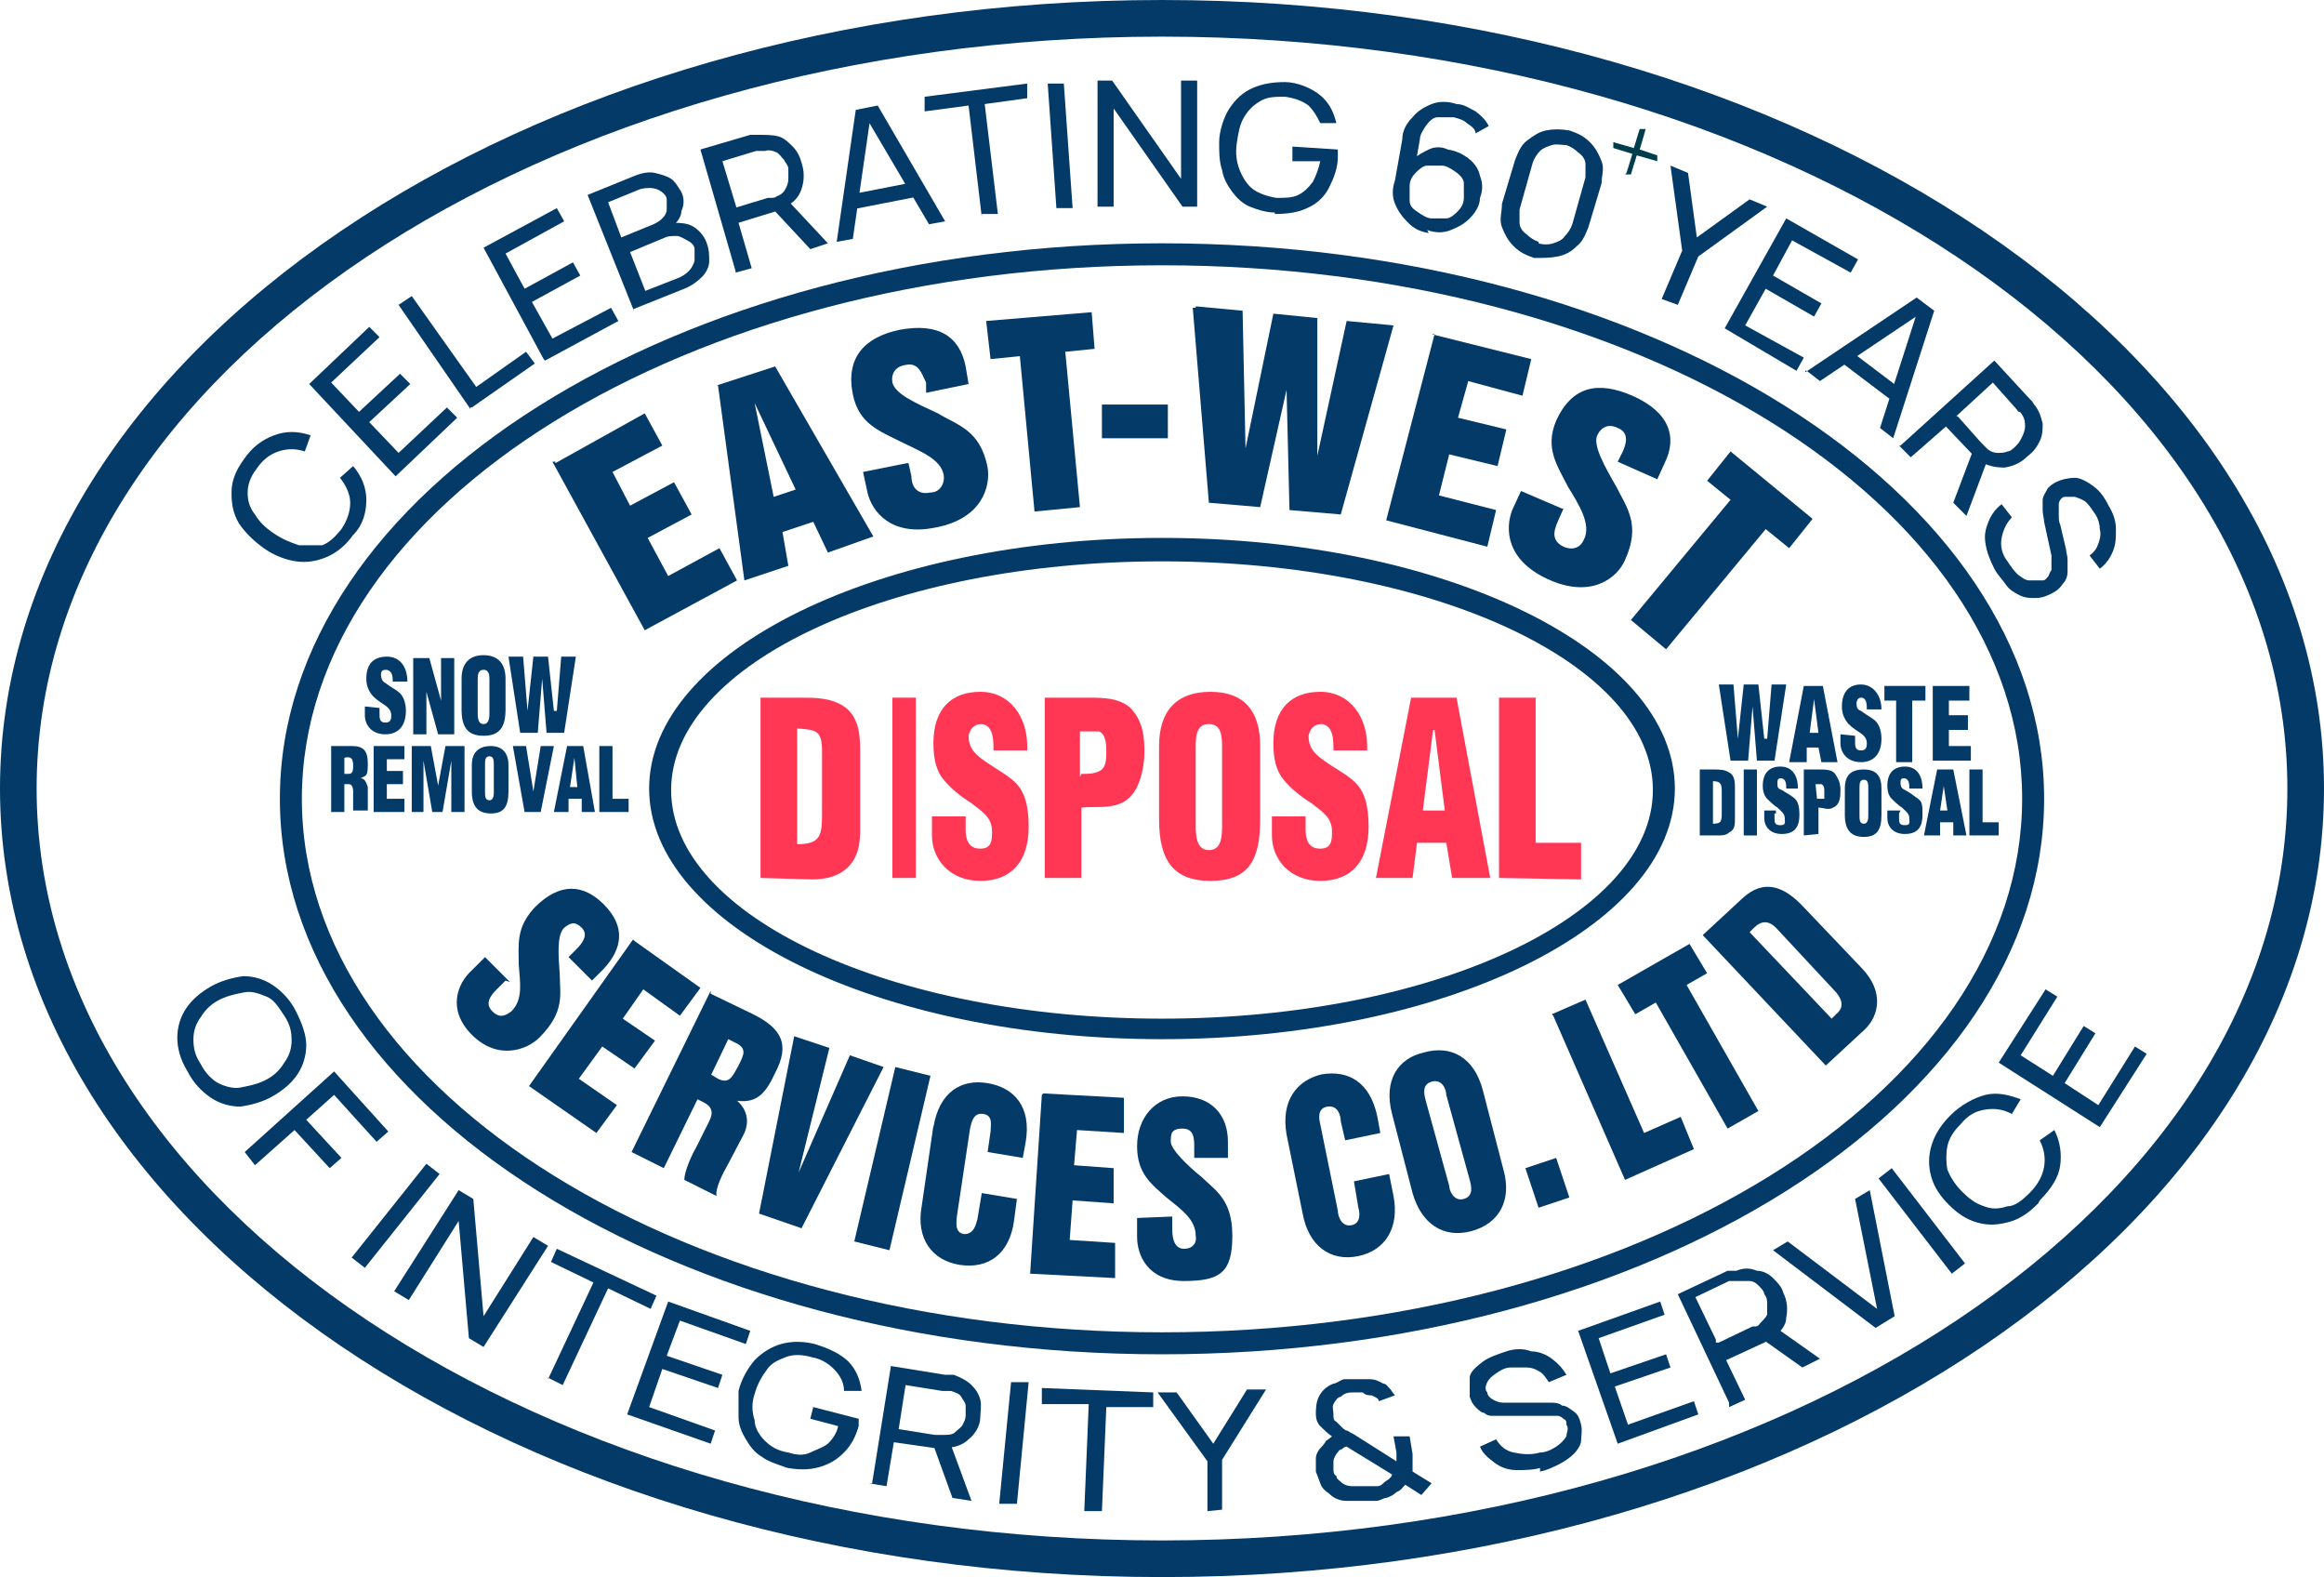 <?xml version="1.0" encoding="utf-8"?>
<!-- Generator: Adobe Illustrator 28.2.0, SVG Export Plug-In . SVG Version: 6.00 Build 0)  -->
<svg version="1.1" id="Layer_1" xmlns="http://www.w3.org/2000/svg" xmlns:xlink="http://www.w3.org/1999/xlink" x="0px" y="0px"
	 viewBox="0 0 158.6 107.6" style="enable-background:new 0 0 158.6 107.6;" xml:space="preserve">
<style type="text/css">
	.st0{fill:#043A68;}
	.st1{fill:#003D4D;}
	.st2{fill:#FF3755;}
</style>
<path class="st0" d="M79.3,107.6C35.6,107.6,0,83.5,0,53.8S35.6,0,79.3,0s79.3,24.1,79.3,53.8S123,107.6,79.3,107.6z M79.3,2.5
	c-42.4,0-76.8,23-76.8,51.3s34.5,51.3,76.8,51.3s76.8-23,76.8-51.3S121.6,2.5,79.3,2.5z"/>
<path class="st0" d="M79.3,92.4c-33.2,0-60.2-17-60.2-37.9s27-37.9,60.2-37.9s60.2,17,60.2,37.9S112.5,92.4,79.3,92.4z M79.3,18.1
	c-32.4,0-58.7,16.3-58.7,36.4S47,90.9,79.3,90.9S138,74.6,138,54.5S111.7,18.1,79.3,18.1z"/>
<path class="st0" d="M79.3,70.9c-19.3,0-35-7.7-35-17.1s15.7-17.1,35-17.1s35,7.7,35,17.1S98.6,70.9,79.3,70.9z M79.3,38.3
	c-18.5,0-33.5,7-33.5,15.6s15,15.6,33.5,15.6s33.5-7,33.5-15.6S97.8,38.3,79.3,38.3z"/>
<g>
	<path class="st0" d="M24.1,36.5c-0.5,0.7-1.1,1.2-1.8,1.5c-0.7,0.3-1.4,0.4-2.1,0.3s-1.5-0.4-2.2-0.9s-1.3-1.1-1.7-1.7
		c-0.4-0.7-0.5-1.3-0.5-2.1s0.3-1.5,0.8-2.2c0.6-0.9,1.3-1.4,2.1-1.7s1.6-0.3,2.5,0l-0.4,1.1c-0.6-0.2-1.2-0.2-1.8,0
		s-1.1,0.6-1.5,1.2c-0.4,0.5-0.6,1.1-0.6,1.6s0.1,1,0.5,1.5c0.3,0.5,0.7,0.9,1.3,1.3s1.1,0.6,1.7,0.8H22c0.5-0.2,0.9-0.6,1.3-1.1
		c0.4-0.6,0.6-1.2,0.6-1.8s-0.3-1.2-0.7-1.7l0.9-0.8c0.6,0.7,0.9,1.5,0.9,2.3S24.8,35.8,24.1,36.5L24.1,36.5L24.1,36.5z"/>
	<path class="st0" d="M27,32.5l-5.9-6.3l4.1-3.9l0.7,0.7l-3.3,3.1l1.9,2l2.8-2.6l0.7,0.7l-2.8,2.6l2,2.1l3.3-3.1l0.7,0.7l-4.1,3.9
		L27,32.5L27,32.5z"/>
	<path class="st0" d="M32.1,27.9l-4.9-7.1l0.9-0.6l4.4,6.2l3.4-2.4l0.6,0.8l-4.3,3h-0.1L32.1,27.9z"/>
	<path class="st0" d="M37.1,24.5L33,16.9l5-2.7l0.5,0.9l-4,2.2l1.3,2.4l3.3-1.8l0.5,0.9l-3.3,1.8l1.4,2.5l4-2.1l0.5,0.9l-5,2.7
		L37.1,24.5L37.1,24.5z"/>
	<path class="st0" d="M43.3,21.3l-3.2-8l3.2-1.3c0.5-0.2,1-0.3,1.4-0.2s0.8,0.2,1.1,0.4s0.5,0.6,0.7,0.9c0.2,0.4,0.2,0.9,0,1.3
		c0,0.4-0.3,0.8-0.7,1.1v-0.3c0.5,0,1,0,1.4,0.2s0.8,0.6,1,1.1c0.2,0.5,0.2,0.9,0.2,1.3s-0.2,0.8-0.5,1.1c-0.3,0.3-0.7,0.6-1.2,0.8
		l-3.5,1.4l0,0L43.3,21.3L43.3,21.3L43.3,21.3z M42.4,16.2l2.2-0.9c0.2-0.1,0.4-0.2,0.6-0.4s0.3-0.4,0.3-0.6v-0.7
		c0-0.3-0.4-0.6-0.7-0.7s-0.7-0.1-1.1,0l-2.2,0.9L42.4,16.2L42.4,16.2L42.4,16.2z M43.9,19.9l2.3-0.9c0.3-0.1,0.6-0.3,0.8-0.5
		s0.3-0.4,0.4-0.7V17c0-0.3-0.3-0.5-0.5-0.6s-0.5-0.3-0.7-0.3c-0.3,0-0.6,0-0.8,0.1l-2.4,1l1.1,2.8h-0.2l0,0L43.9,19.9z"/>
	<path class="st0" d="M50.2,18.5l-2.4-8.3l3.4-1h0.6c0.5,0,0.9,0,1.3,0.1c0.4,0.1,0.7,0.4,1,0.7s0.5,0.7,0.6,1.1
		c0.2,0.6,0.2,1.2,0,1.8s-0.6,1-1.3,1.3L53,14.4l-2.6,0.8l0.9,3.1l-1.1,0.3l0,0V18.5z M50.1,14.2l2.3-0.7h0.3c0,0,0.2,0,0.3-0.1
		c0.3-0.1,0.5-0.3,0.6-0.5s0.2-0.4,0.2-0.7v-0.7c0-0.2-0.2-0.4-0.3-0.6c-0.2-0.2-0.3-0.4-0.5-0.5s-0.5-0.2-0.8-0.1h-0.6L49.3,11
		l1,3.3L50.1,14.2L50.1,14.2z M55.3,17l-2.7-2.9l1-0.6l2.9,3.1L55.3,17L55.3,17z"/>
	<path class="st0" d="M57.1,16.5l1.3-9l1.5-0.3l4.6,7.9l-1.1,0.2L59.1,8h0.3l-1.2,8.3L57.1,16.5C57.1,16.5,57.1,16.5,57.1,16.5z
		 M58.1,14.3l-0.2-1l4.6-0.9l0.2,1L58.1,14.3z"/>
	<path class="st0" d="M67,14.8l-0.9-7.6l-3,0.4v-1l7-0.9v1l-2.9,0.4l0.9,7.5H67V14.8z"/>
	<path class="st0" d="M72.1,14.3l-0.6-8.6h1.1l0.6,8.5h-1.1V14.3z"/>
	<path class="st0" d="M74.9,14.1V5.5h1l4.7,6.7V5.5h1.1v8.6h-1L76,7.4v6.7H74.9z"/>
	<path class="st0" d="M87,14.5c-0.6,0-1.2-0.2-1.7-0.4s-0.9-0.6-1.2-1s-0.6-0.9-0.7-1.5c-0.2-0.6-0.2-1.2-0.2-1.9s0.3-1.7,0.7-2.3
		c0.4-0.6,0.9-1.1,1.6-1.4s1.4-0.4,2.2-0.4s1.8,0.4,2.4,0.9s0.9,1.1,1.1,1.9h-1.1c-0.2-0.4-0.4-0.8-0.8-1.2
		c-0.4-0.3-0.9-0.5-1.6-0.6c-0.7,0-1.2,0-1.7,0.3S85.2,7.5,84.9,8s-0.4,1.1-0.5,1.8s0,1.3,0.2,1.8s0.5,1,0.9,1.3s1,0.5,1.6,0.6
		c0.6,0,1.1,0,1.5-0.2s0.7-0.5,1-0.9c0.2-0.4,0.4-0.9,0.5-1.4h-1.9v-1l3.1,0.2v0.5c0,0.8-0.3,1.5-0.6,2.1c-0.3,0.6-0.8,1.1-1.5,1.4
		c-0.6,0.3-1.4,0.4-2.2,0.4l0,0L87,14.5z"/>
	<path class="st0" d="M97.5,15.9c-0.6-0.1-1-0.3-1.4-0.7s-0.7-0.8-0.9-1.3s-0.2-1,0-1.6l0.5-2.8c0-0.6,0.3-1.1,0.7-1.5
		c0.3-0.4,0.8-0.7,1.3-0.9c0.5-0.2,1.1-0.2,1.7,0c0.5,0,0.9,0.3,1.3,0.5c0.4,0.3,0.7,0.6,0.9,1l-0.9,0.5c0-0.3-0.3-0.5-0.6-0.7
		c-0.2-0.2-0.5-0.3-0.9-0.4h-1.1c-0.3,0-0.6,0.3-0.8,0.6c-0.2,0.3-0.4,0.6-0.4,0.9l-0.3,1.7l-0.2-0.3c0.3-0.3,0.7-0.5,1.1-0.7
		s0.9-0.2,1.3,0c0.6,0.1,1,0.3,1.4,0.6s0.7,0.7,0.8,1.2c0.2,0.5,0.2,1,0,1.5c0,0.5-0.3,1-0.7,1.4s-0.8,0.6-1.3,0.8s-1,0.2-1.6,0l0,0
		L97.5,15.9L97.5,15.9L97.5,15.9z M97.7,14.9h1c0.3,0,0.6-0.3,0.8-0.5s0.4-0.5,0.4-0.9v-1c0-0.3-0.3-0.6-0.6-0.8
		c-0.3-0.2-0.6-0.4-0.9-0.4h-1c-0.3,0-0.6,0.3-0.8,0.5s-0.4,0.5-0.4,0.9v1c0,0.4,0.3,0.6,0.6,0.8C97.1,14.7,97.4,14.9,97.7,14.9z"/>
	<path class="st0" d="M104.7,17.6c-0.6-0.2-1-0.4-1.4-0.8s-0.6-0.8-0.8-1.3s0-1,0-1.6l0.9-3c0.2-0.5,0.4-1,0.8-1.3s0.8-0.6,1.3-0.7
		c0.5-0.1,1-0.1,1.6,0c0.6,0.2,1,0.4,1.4,0.8s0.6,0.8,0.8,1.3s0,1,0,1.5l-0.9,3c-0.2,0.5-0.4,1-0.8,1.3c-0.4,0.4-0.8,0.6-1.3,0.7
		S105.3,17.6,104.7,17.6L104.7,17.6L104.7,17.6z M105,16.6c0.3,0.1,0.7,0.1,1,0s0.6-0.2,0.8-0.5c0.2-0.2,0.4-0.5,0.5-0.8l0.9-3.2
		v-0.9c0-0.3-0.2-0.6-0.5-0.8c-0.2-0.2-0.5-0.4-0.8-0.5c-0.3,0-0.7-0.1-1,0s-0.6,0.2-0.8,0.4s-0.4,0.5-0.5,0.8l-0.9,3.2v0.9
		c0,0.3,0.2,0.6,0.5,0.8c0.2,0.2,0.5,0.4,0.8,0.5l0,0V16.6z"/>
	<path class="st0" d="M113.4,20.4l1.4-3.3l-0.8-5.8l1.2,0.5l0.6,4.4l3.6-2.6l1.2,0.5l-4.7,3.4l-1.4,3.3L113.4,20.4L113.4,20.4
		L113.4,20.4z"/>
	<path class="st0" d="M117.7,22.4l4.2-7.5l4.9,2.8l-0.5,0.9l-4-2.2l-1.3,2.4l3.3,1.9l-0.5,0.9l-3.3-1.9l-1.4,2.5l4,2.2l-0.5,0.9
		L117.7,22.4L117.7,22.4L117.7,22.4z"/>
	<path class="st0" d="M123.2,25.4l7.6-5.1l1.2,0.9l-2.8,8.7l-0.9-0.7l2.6-8.1l0.3,0.2l-7,4.7l-0.9-0.7h-0.1L123.2,25.4z M125.5,24.6
		l0.6-0.8l3.7,2.8l-0.6,0.8L125.5,24.6z"/>
	<path class="st0" d="M129.7,30.4l6.4-5.8l2.4,2.6c0,0,0.1,0.1,0.2,0.2c0,0,0.1,0.2,0.2,0.3c0.3,0.4,0.4,0.8,0.5,1.2
		c0,0.4,0,0.8-0.2,1.2c-0.2,0.4-0.4,0.7-0.8,1c-0.5,0.5-1,0.7-1.6,0.8c-0.6,0-1.2-0.1-1.8-0.5l-0.3-0.3l-1.9-2l-2.4,2.1l-0.8-0.8
		L129.7,30.4L129.7,30.4z M133.3,34.3l1.4-3.7l1,0.6l-1.5,4L133.3,34.3C133.3,34.3,133.3,34.3,133.3,34.3z M133.6,28.4l1.6,1.8
		c0,0,0.1,0.1,0.2,0.2s0.1,0.1,0.2,0.2c0.2,0.2,0.5,0.3,0.7,0.3s0.5,0,0.7-0.1c0.2,0,0.4-0.2,0.6-0.4s0.3-0.4,0.4-0.6
		s0.2-0.5,0.2-0.7s0-0.5-0.2-0.8c0,0-0.1-0.2-0.2-0.2s-0.1-0.1-0.2-0.2l-1.6-1.8l-2.5,2.3C133.5,28.4,133.6,28.4,133.6,28.4z"/>
	<path class="st0" d="M136.1,38.8c-0.3-0.6-0.5-1.1-0.6-1.7s0-1,0.2-1.5s0.5-0.9,0.9-1.2l0.7,0.9c-0.4,0.4-0.6,0.9-0.7,1.4
		s0,1.1,0.4,1.6c0.2,0.3,0.4,0.6,0.7,0.9c0.3,0.2,0.5,0.4,0.8,0.4h0.9c0.2,0,0.3-0.2,0.4-0.3c0,0,0.1-0.3,0.2-0.4v-1l-0.5-2.3
		c0-0.2-0.1-0.5-0.1-0.8v-0.7c0-0.2,0.2-0.5,0.3-0.7s0.4-0.4,0.6-0.5c0.4-0.2,0.9-0.3,1.3-0.3s0.9,0.3,1.3,0.6s0.7,0.7,1,1.3
		c0.3,0.5,0.5,1,0.5,1.6s0,1-0.2,1.5s-0.5,0.9-0.9,1.2l-0.7-0.9c0.3-0.2,0.5-0.5,0.6-0.8s0.2-0.6,0.1-1c0-0.3-0.1-0.7-0.3-1
		s-0.4-0.6-0.6-0.8c-0.2-0.2-0.5-0.3-0.8-0.4h-0.7c-0.2,0-0.4,0.3-0.4,0.5v0.7c0,0.3,0,0.5,0.1,0.7l0.4,1.7c0,0.2,0.1,0.4,0.1,0.7
		V39c0,0.3-0.1,0.6-0.3,0.8c-0.2,0.3-0.4,0.5-0.8,0.7s-0.7,0.3-1.1,0.3s-0.7,0-1.1-0.2s-0.7-0.4-0.9-0.7S136.3,39.2,136.1,38.8
		L136.1,38.8L136.1,38.8z"/>
</g>
<path class="st1" d="M111,11.8l0.4-1.3l-1.3-0.4V9.7l1.4,0.4l0.4-1.3h0.4c0,0.1-0.4,1.4-0.4,1.4l1.2,0.4V11l-1.4-0.4l-0.4,1.3h-0.4
	L111,11.8L111,11.8z"/>
<g>
	<path class="st0" d="M37.9,31.6l6.1-3.4l1.2,2.2l-3.4,1.8l1.2,2.3l3-1.6l1.2,2.2l-3,1.6l1.4,2.6l3.5-1.9l1.2,2.2L44,43l-6.3-11.5
		h0.2l0,0L37.9,31.6z"/>
	<path class="st0" d="M48.9,26.3l4-1.3l6.7,11.6l-3.1,1.1l-1-2.1l-2.1,0.7l0.4,2.3l-3,1L49,26.3C49,26.3,48.9,26.3,48.9,26.3z
		 M52.8,33.9l1.5-0.5l-2.8-5.9l0,0L52.8,33.9z"/>
	<path class="st0" d="M62,31.6l0.2,0.9c0,0.7,0.4,1.3,1.3,1.1c0.7,0,1-0.7,0.9-1.2c-0.2-1.1-1.6-1.6-3-2.3c-1.4-0.7-2.8-1.2-3.2-3.2
		c-0.5-2.5,0.8-3.9,3.2-4.4c2.7-0.5,4.1,0.5,4.5,2.5l0.2,1.2l-2.9,0.6v-0.7c-0.3-0.6-0.5-1.4-1.4-1.2c-0.7,0.1-1,0.6-0.9,1.2
		c0.2,0.8,1.6,1.4,3.1,2.1c1.3,0.8,2.9,1.1,3.4,3.7c0.2,1.2-0.3,3.5-3.6,4.1c-3,0.6-4.3-1.1-4.6-2.4l-0.3-1.4l3-0.6
		C61.9,31.6,61.9,31.6,62,31.6z"/>
	<path class="st0" d="M67.3,21.9l7.2-0.6l0.2,2.5l-2,0.2l1,10.6l-3.1,0.3l-1-10.6l-2,0.2L67.3,21.9L67.3,21.9L67.3,21.9z"/>
	<path class="st0" d="M75.2,27.6h4.5c0-0.1,0,2.3,0,2.3h-4.5C75.2,30,75.2,27.6,75.2,27.6z"/>
	<path class="st0" d="M81.6,20.9l3.2,0.3l0.2,9.4l0,0l1.9-9.2l3,0.3v9.4l0,0l2-9.2l3.2,0.3l-3.6,12.9L88,34.8l-0.2-8.2l0,0l-1.8,8
		l-3.5-0.3L81.4,21h0.2L81.6,20.9z"/>
	<path class="st0" d="M97.7,22.8l6.8,1.7l-0.6,2.5l-3.7-1l-0.7,2.5l3.3,0.8l-0.6,2.5L98.9,31l-0.7,2.8l3.9,1l-0.6,2.5l-6.9-1.8
		l3.3-12.7H97.7L97.7,22.8z"/>
	<path class="st0" d="M106.7,34.7l-0.4,0.9c-0.3,0.7-0.4,1.3,0.4,1.7c0.7,0.3,1.2,0,1.4-0.5c0.5-1-0.3-2.3-1.1-3.6
		c-0.7-1.4-1.6-2.6-0.8-4.5c1.1-2.4,2.9-2.7,5.2-1.7c2.5,1.1,3.1,2.8,2.2,4.6l-0.5,1.1l-2.7-1.2l0.3-0.6c0.3-0.6,0.5-1.4-0.3-1.7
		c-0.6-0.3-1.1-0.1-1.4,0.5c-0.3,0.7,0.5,2.1,1.3,3.5c0.7,1.4,1.7,2.6,0.6,5c-0.5,1.2-2.3,2.7-5.3,1.3c-2.8-1.3-2.9-3.4-2.4-4.7
		l0.6-1.3l2.8,1.2C106.6,34.7,106.6,34.7,106.7,34.7z"/>
	<path class="st0" d="M118.1,30.8l5.6,4.6l-1.6,2l-1.6-1.3l-6.8,8.2l-2.4-2l6.8-8.2l-1.6-1.3L118.1,30.8L118.1,30.8z"/>
</g>
<g>
	<path class="st0" d="M12.8,73.1c-0.5-0.8-0.7-1.6-0.7-2.3s0.2-1.4,0.6-2c0.4-0.6,1-1.1,1.7-1.5s1.5-0.6,2.2-0.7
		c0.7,0,1.4,0.2,2,0.6s1.2,1,1.6,1.8s0.7,1.6,0.7,2.3s-0.2,1.4-0.6,2s-1,1.1-1.7,1.5s-1.5,0.6-2.2,0.7c-0.7,0-1.4-0.2-2-0.6
		S13.2,73.9,12.8,73.1C12.8,73.1,12.8,73.1,12.8,73.1z M13.7,72.6c0.3,0.6,0.8,1.1,1.2,1.3s1,0.4,1.5,0.3s1.1-0.2,1.7-0.5
		s1-0.7,1.3-1.2c0.3-0.4,0.5-0.9,0.5-1.5s-0.1-1.1-0.5-1.7s-0.7-1.1-1.2-1.3s-1-0.4-1.5-0.3s-1.1,0.2-1.7,0.5
		c-0.6,0.3-1,0.7-1.3,1.2c-0.3,0.4-0.5,0.9-0.5,1.5S13.3,72,13.7,72.6C13.7,72.6,13.7,72.6,13.7,72.6z"/>
	<path class="st0" d="M16.7,78.6l6.1-5.5l3.7,4.1l-0.8,0.7l-2.9-3.2l-1.9,1.7l2.4,2.6l-0.8,0.7l-2.4-2.6l-2.7,2.4L16.7,78.6
		L16.7,78.6L16.7,78.6z"/>
	<path class="st0" d="M24,85.8l5.1-6.4l0.9,0.7l-5.1,6.4L24,85.8L24,85.8z"/>
	<path class="st0" d="M26.9,88.1l4.4-6.9l1,0.6l0.7,8l3.4-5.4l1,0.6L33,91.9l-1-0.6l-0.7-8l-3.4,5.4L26.9,88.1L26.9,88.1z"/>
	<path class="st0" d="M37.4,94.1l3.1-6.6l-2.9-1.4l0.4-0.9l6.8,3.2l-0.4,0.9l-2.9-1.4l-3.1,6.6l-1-0.5l0,0L37.4,94.1z"/>
	<path class="st0" d="M42.8,96.5l2.8-7.7l5.6,2l-0.3,0.9l-4.5-1.6l-0.9,2.4l3.8,1.3L49,94.7l-3.8-1.3L44.3,96l4.5,1.6l-0.3,0.9
		L42.8,96.5L42.8,96.5L42.8,96.5z"/>
	<path class="st0" d="M53.6,100.1c-0.6-0.2-1.2-0.4-1.6-0.7c-0.5-0.3-0.8-0.7-1.1-1.2s-0.5-1-0.5-1.5v-1.8c0.2-0.8,0.6-1.5,1.1-2.1
		c0.5-0.5,1.1-0.9,1.8-1.1s1.5-0.2,2.3,0c1,0.3,1.8,0.7,2.3,1.2s0.8,1.2,0.9,2h-1.2c0-0.6-0.3-1.1-0.7-1.5s-0.9-0.7-1.5-0.8
		c-0.7-0.2-1.3-0.2-1.8,0s-1,0.4-1.3,0.9c-0.3,0.4-0.6,0.9-0.8,1.6c-0.2,0.6-0.2,1.2,0,1.8c0,0.5,0.3,1,0.7,1.4s0.9,0.7,1.6,0.8
		c0.6,0.2,1.1,0.2,1.5,0s0.8-0.3,1.2-0.6c0.3-0.3,0.6-0.7,0.7-1.2l-1.9-0.5l0.2-0.8l3.1,0.8v0.5c-0.2,0.7-0.5,1.3-1,1.8
		s-1,0.8-1.7,1s-1.5,0.2-2.4,0L53.6,100.1L53.6,100.1z"/>
	<path class="st0" d="M59.5,101.3l1.3-8.1l3.7,0.6h0.6c0.5,0.2,0.9,0.4,1.2,0.7s0.5,0.6,0.6,1s0,0.8,0,1.2c0,0.6-0.4,1.2-0.8,1.5
		c-0.4,0.4-1,0.6-1.8,0.6h-0.5L61,98.4l-0.5,3l-1.2-0.2h0.2L59.5,101.3z M61.3,97.5l2.5,0.4h0.6c0.3,0,0.6,0,0.8-0.2
		s0.4-0.3,0.5-0.5s0.2-0.4,0.2-0.6v-0.7c0-0.2-0.2-0.4-0.3-0.6s-0.4-0.3-0.7-0.4h-0.6l-2.5-0.4l-0.5,3.2l0,0
		C61.3,97.7,61.3,97.5,61.3,97.5z M65,102.2l-1.3-3.6h1.2l1.4,3.8L65,102.2C65,102.2,65,102.2,65,102.2z"/>
	<path class="st0" d="M68.2,102.5l0.8-8.2h1.2l-0.8,8.3h-1.2V102.5z"/>
	<path class="st0" d="M74,103l0.3-7.2h-3.2v-1.1l7.6,0.3v1h-3.2l-0.3,7.1H74L74,103z"/>
	<path class="st0" d="M82.4,103.1v-3.4L79,95h1.3l2.5,3.5l2.3-3.7h1.3l-3,4.8v3.4L82.4,103.1L82.4,103.1L82.4,103.1z"/>
	<path class="st0" d="M93.4,102.4h-1.5c-0.5,0-0.9-0.2-1.2-0.5c-0.3-0.2-0.5-0.4-0.6-0.7s-0.2-0.5-0.3-0.8v-0.9
		c0-0.3,0.2-0.6,0.4-0.8c0,0,0.2-0.2,0.3-0.4c0,0,0.3-0.2,0.4-0.3c-0.3-0.2-0.6-0.5-0.8-0.7s-0.3-0.5-0.3-0.8s0-0.8,0.2-1.2
		c0.2-0.4,0.5-0.7,1-0.9c0.2,0,0.4-0.2,0.7-0.3h1.8c0.4,0,0.7,0.2,0.9,0.3c0.2,0,0.3,0.2,0.5,0.4c0,0,0.2,0.3,0.3,0.4l-1.1,0.4
		c0-0.2-0.3-0.3-0.5-0.4c-0.2,0-0.4,0-0.6-0.2h-0.6c-0.3,0-0.6,0-0.9,0.3c-0.2,0-0.4,0.3-0.5,0.5s0,0.4,0,0.7s0,0.4,0.2,0.5l0.4,0.4
		c0,0,0.2,0.2,0.3,0.2s0.3,0.2,0.4,0.2l3,1.9v-0.6L95.1,98h1.1l0.2,1.2v1.2l1.3,0.8L97,102l-1.1-0.7c-0.2,0.2-0.3,0.4-0.6,0.5
		c-0.2,0.2-0.4,0.3-0.7,0.4c-0.2,0-0.4,0.2-0.7,0.2h-0.7H93.4L93.4,102.4L93.4,102.4z M93.3,101.4h0.6c0.2,0,0.3,0,0.5-0.2
		s0.3-0.2,0.4-0.3s0.2-0.2,0.2-0.3l-3.1-1.9c-0.2,0-0.3,0.2-0.4,0.2s-0.2,0.2-0.3,0.3c0,0-0.2,0.3-0.2,0.5v0.5c0,0.2,0,0.4,0.2,0.5
		c0,0.2,0.2,0.3,0.3,0.4c0.2,0.2,0.5,0.3,0.8,0.3H93.3z"/>
	<path class="st0" d="M105.3,100.1c-0.6,0.2-1.2,0.2-1.8,0.2s-1.1-0.2-1.5-0.5s-0.8-0.6-1-1.1l1.1-0.5c0.3,0.5,0.7,0.8,1.2,0.9
		s1.1,0.2,1.8,0c0.4,0,0.8-0.2,1.1-0.4c0.3-0.2,0.5-0.4,0.7-0.7c0-0.3,0.2-0.5,0-0.8c0-0.2,0-0.3-0.2-0.4c0,0-0.2-0.2-0.4-0.2H102
		c-0.3,0-0.5,0-0.7-0.2c-0.2,0-0.4-0.2-0.6-0.4c-0.2-0.2-0.3-0.4-0.4-0.7V94c0-0.4,0.5-0.8,0.9-1.1s1-0.5,1.6-0.7s1.2-0.2,1.7,0
		c0.5,0,1,0.2,1.4,0.5s0.7,0.6,1,1.1l-1.2,0.5c-0.2-0.3-0.4-0.6-0.6-0.7c-0.3-0.2-0.6-0.3-0.9-0.3h-1.1c-0.4,0-0.7,0.2-1,0.4
		c-0.3,0.2-0.5,0.4-0.6,0.6s-0.2,0.5,0,0.7c0,0.2,0.2,0.4,0.4,0.5s0.4,0.2,0.7,0.2h3.2c0.2,0,0.6,0,0.8,0.2c0.3,0,0.5,0.2,0.8,0.4
		s0.4,0.5,0.5,0.9s0,0.8,0,1.1s-0.3,0.7-0.5,0.9s-0.6,0.5-1,0.7s-0.8,0.4-1.3,0.5l0,0v-0.3L105.3,100.1z"/>
	<path class="st0" d="M110.4,98.5l-2.7-7.7l5.6-2l0.3,0.9l-4.5,1.6l0.8,2.4l3.8-1.3l0.3,0.9l-3.8,1.3l0.9,2.6l4.5-1.6l0.3,0.9
		L110.4,98.5L110.4,98.5L110.4,98.5z"/>
	<path class="st0" d="M118,95.7l-3.5-7.4l3.4-1.6h0.6c0.5-0.2,0.9-0.2,1.4,0c0.4,0,0.8,0.2,1.1,0.5s0.6,0.6,0.7,1
		c0.3,0.6,0.3,1.2,0.2,1.7c0,0.6-0.5,1.1-1.1,1.5l-0.4,0.2l-2.6,1.2l1.3,2.7L118,96l0,0V95.7L118,95.7z M117.3,91.6l2.3-1.1h0.2
		c0,0,0.2,0,0.3-0.2c0.2-0.2,0.4-0.4,0.5-0.6V89c0-0.2,0-0.5-0.2-0.7c0-0.2-0.2-0.4-0.4-0.6c-0.2-0.2-0.4-0.3-0.6-0.3H118l-2.3,1.1
		l1.4,2.9l0,0v0.2C117.1,91.6,117.3,91.6,117.3,91.6z M123,93.3l-3.1-2.2l0.9-0.8l3.4,2.4L123,93.3C123,93.3,123,93.3,123,93.3z"/>
	<path class="st0" d="M128,90.6l-7-5.3l1-0.6l6.1,4.6l-1.5-7.5l1-0.6l1.7,8.6L128,90.6L128,90.6L128,90.6z"/>
	<path class="st0" d="M133.2,86.9l-5-6.5l0.9-0.7l5,6.5L133.2,86.9z"/>
	<path class="st0" d="M139.1,82.1c-0.7,0.7-1.3,1.1-2.1,1.3s-1.4,0.2-2.1,0s-1.3-0.6-1.9-1.2s-1-1.2-1.2-1.9c-0.2-0.7-0.2-1.4,0-2.1
		s0.6-1.4,1.3-2.1s1.6-1.2,2.4-1.4s1.6,0,2.4,0.3l-0.6,1c-0.6-0.3-1.1-0.4-1.8-0.3s-1.2,0.4-1.7,1c-0.5,0.5-0.8,1-0.9,1.5
		c-0.1,0.5-0.1,1.1,0,1.6c0.2,0.5,0.5,1,1,1.5s0.9,0.8,1.5,1c0.5,0.2,1,0.2,1.6,0c0.5,0,1-0.4,1.5-0.9c0.6-0.6,0.9-1.2,1-1.8
		c0.1-0.6,0-1.2-0.3-1.8l1-0.7c0.4,0.8,0.5,1.6,0.4,2.4s-0.6,1.6-1.4,2.4l0,0L139.1,82.1L139.1,82.1L139.1,82.1z"/>
	<path class="st0" d="M143.3,76.9l-6.9-4.4l3.2-5l0.8,0.5l-2.5,4l2.2,1.4l2.1-3.4l0.8,0.5l-2.1,3.4l2.3,1.5l2.5-4l0.8,0.5
		L143.3,76.9L143.3,76.9L143.3,76.9z"/>
</g>
<g>
	<path class="st2" d="M51.9,59.9V47.6h2.8c0.9,0,2,0,2.9,0.6c1,0.7,1.1,1.9,1.1,3v5.5c0,1.2-0.3,2.1-1.1,2.7
		c-0.7,0.5-1.5,0.6-2.2,0.6L51.9,59.9L51.9,59.9z M54.4,57.6c1.7,0,1.7-0.7,1.7-2.3v-4c0-1.5-0.4-1.5-1.7-1.6
		C54.4,49.7,54.4,57.6,54.4,57.6z"/>
	<path class="st2" d="M60.9,59.9V47.6h1.6v12.3H60.9z"/>
	<path class="st2" d="M65.9,55.7v0.9c0,0.7,0.2,1.3,1,1.3s0.8-0.6,0.8-1.2c0-1-0.8-1.4-1.4-1.9c-0.8-0.5-1.4-1-1.9-1.6
		s-0.7-1.4-0.7-2.5c0-2.3,1.2-3.5,3.2-3.5s3.3,1.7,3.2,4h-2.3c0-0.7,0-1.7-0.8-1.8c-0.5,0-0.8,0.3-0.9,0.8c0,0.7,0.3,1.1,0.8,1.5
		c0.9,0.7,1.8,1.1,2.4,1.7c0.6,0.6,0.9,1.5,0.9,3c0,2.4-1.2,3.7-3.3,3.7s-3.3-1.5-3.3-3.1v-1.3L65.9,55.7L65.9,55.7L65.9,55.7z"/>
	<path class="st2" d="M71.3,59.9V47.6h3c1,0,2.4,0,3.1,1c0.6,0.8,0.7,1.7,0.7,2.7s-0.3,2.8-1.4,3.4c-0.9,0.5-1.9,0.3-2.9,0.4v4.8
		C73.8,59.9,71.3,59.9,71.3,59.9z M73.8,52.8c0.5,0,1,0,1.4-0.3c0.3-0.3,0.3-0.8,0.3-1.2s0-1.2-0.5-1.4h-1.3V53l0,0L73.8,52.8
		L73.8,52.8L73.8,52.8z"/>
	<path class="st2" d="M86,55.9c0,2.8-0.8,4.2-3.4,4.2s-3.5-1.5-3.5-4.2v-5c0-2.4,1.2-3.7,3.5-3.7s3.4,1.3,3.4,3.7V55.9z M83.4,51.1
		c0-0.8,0-1.7-0.9-1.7s-0.9,0.9-0.9,1.7v5.1c0,0.7,0,1.8,0.9,1.8s0.9-1,0.9-1.8V51.1z"/>
	<path class="st2" d="M89.1,55.7v0.9c0,0.7,0.2,1.3,1,1.3s0.8-0.6,0.8-1.2c0-1-0.8-1.4-1.4-1.9c-0.8-0.5-1.4-1-1.9-1.6
		s-0.7-1.4-0.7-2.5c0-2.3,1.2-3.5,3.2-3.5s3.3,1.7,3.2,4H91c0-0.7,0-1.7-0.8-1.8c-0.5,0-0.8,0.3-0.9,0.8c0,0.7,0.3,1.1,0.8,1.5
		c0.9,0.7,1.8,1.1,2.4,1.7c0.6,0.6,0.9,1.5,0.9,3c0,2.4-1.2,3.7-3.3,3.7s-3.3-1.5-3.3-3.1v-1.3C86.8,55.7,89.1,55.7,89.1,55.7z"/>
	<path class="st2" d="M93.9,59.9l2.4-12.3h3.1l2.3,12.3h-2.6l-0.4-2.4h-2l-0.3,2.4H93.9L93.9,59.9L93.9,59.9z M97.8,49.8L97.8,49.8
		l-0.7,5.5h1.5l-0.7-5.5C97.9,49.8,97.8,49.8,97.8,49.8z"/>
	<path class="st2" d="M102.3,59.9V47.6h2.5v9.9h3.1V60L102.3,59.9L102.3,59.9z"/>
</g>
<g>
	<g>
		<path class="st0" d="M25.9,48.3v0.4c0,0.3,0,0.6,0.4,0.6s0.4-0.3,0.4-0.5c0-0.4-0.3-0.6-0.6-0.8c-0.3-0.2-0.6-0.4-0.8-0.7
			c-0.2-0.3-0.3-0.6-0.3-1c0-1,0.5-1.5,1.4-1.5s1.4,0.7,1.4,1.7h-1c0-0.3,0-0.7-0.4-0.8c-0.2,0-0.4,0-0.4,0.3s0.1,0.5,0.3,0.6
			c0.4,0.3,0.8,0.5,1,0.7s0.4,0.6,0.4,1.2c0,1-0.5,1.6-1.4,1.6s-1.4-0.6-1.4-1.3v-0.6L25.9,48.3L25.9,48.3z"/>
		<path class="st0" d="M29.1,47.2L29.1,47.2v2.9c0.1,0-0.9,0-0.9,0v-5.2h1.1l0.8,2.9l0,0v-2.9c-0.1,0,0.9,0,0.9,0v5.2h-1.1
			L29.1,47.2L29.1,47.2z"/>
		<path class="st0" d="M34.5,48.4c0,1.2-0.4,1.8-1.5,1.8s-1.5-0.6-1.5-1.8v-2.1c0-1,0.5-1.6,1.5-1.6s1.5,0.6,1.5,1.6V48.4z
			 M33.4,46.4c0-0.3,0-0.7-0.4-0.7s-0.4,0.4-0.4,0.7v2.2c0,0.3,0,0.8,0.4,0.8s0.4-0.5,0.4-0.8V46.4L33.4,46.4z"/>
		<path class="st0" d="M38,48.5L38,48.5l0.3-3.7h1L38.5,50h-1.2L37,46.3l0,0L36.7,50h-1.2l-0.8-5.2h1l0.3,3.7l0,0l0.4-3.7h1l0.4,3.7
			C37.8,48.5,38,48.5,38,48.5z"/>
	</g>
	<g>
		<path class="st0" d="M23.5,55.4h-0.9v-4.5H24c0.8,0,1.1,0.3,1.1,1.2s-0.1,0.8-0.5,1l0,0c0.3,0,0.4,0.3,0.5,0.6v1.6h-1V54
			c0-0.3-0.1-0.5-0.3-0.5h-0.3v1.8l0,0L23.5,55.4z M23.5,52.8h0.3c0.3,0,0.3-0.3,0.3-0.6c0-0.5-0.2-0.6-0.6-0.5
			C23.5,51.7,23.5,52.8,23.5,52.8z"/>
		<path class="st0" d="M25.5,55.4v-4.5h2.1v0.9h-1.2v0.8h1.1v0.9h-1.1v1h1.2v0.9h-2.2C25.4,55.4,25.5,55.4,25.5,55.4z"/>
		<path class="st0" d="M28.1,55.4v-4.5h1.3l0.5,2.7l0,0l0.5-2.7h1.3v4.5h-0.9v-3.5c0.1,0,0,0,0,0l-0.6,3.5h-0.7l-0.6-3.5l0,0v3.5
			H28.1C28.1,55.4,28.1,55.4,28.1,55.4z"/>
		<path class="st0" d="M34.7,54c0,1-0.3,1.5-1.2,1.5S32.2,55,32.2,54v-1.8c0-0.9,0.5-1.3,1.3-1.3s1.2,0.5,1.2,1.3V54z M33.7,52.2
			c0-0.3,0-0.6-0.3-0.6s-0.3,0.3-0.3,0.6V54c0,0.3,0,0.6,0.3,0.6s0.3-0.4,0.3-0.6V52.2L33.7,52.2z"/>
		<path class="st0" d="M35.8,55.4L35,50.9h0.9l0.5,3.1l0,0l0.5-3.1h0.9l-0.9,4.5C36.9,55.4,35.8,55.4,35.8,55.4z"/>
		<path class="st0" d="M37.8,55.4l0.9-4.5h1.1l0.8,4.5h-0.9v-0.9h-0.9v0.9C38.8,55.4,37.8,55.4,37.8,55.4z M39.2,51.7L39.2,51.7
			l-0.3,2h0.5L39.2,51.7L39.2,51.7L39.2,51.7z"/>
		<path class="st0" d="M40.9,55.4v-4.5h0.9v3.6h1.1v0.9H40.9z"/>
	</g>
</g>
<g>
	<g>
		<path class="st0" d="M120.6,50.4L120.6,50.4l0.3-3.7h1l-0.8,5.2h-1.2l-0.3-3.7l0,0l-0.3,3.7h-1.2l-0.8-5.2h1l0.3,3.7l0,0l0.4-3.7
			h1l0.4,3.7H120.6z"/>
		<path class="st0" d="M122.1,52l1-5.2h1.3l1,5.2h-1.1l-0.2-1h-0.8v1C123.3,52,122.1,52,122.1,52z M123.8,47.7L123.8,47.7l-0.3,2.3
			h0.6C124.1,50,123.8,47.7,123.8,47.7z"/>
		<path class="st0" d="M126.6,50.2v0.4c0,0.3,0,0.6,0.4,0.6s0.4-0.3,0.4-0.5c0-0.4-0.3-0.6-0.6-0.8c-0.3-0.2-0.6-0.4-0.8-0.7
			c-0.2-0.3-0.3-0.6-0.3-1c0-1,0.5-1.5,1.3-1.5s1.4,0.7,1.4,1.7h-1c0-0.3,0-0.7-0.3-0.8c-0.2,0-0.3,0-0.4,0.3c0,0.3,0,0.5,0.3,0.6
			c0.4,0.3,0.8,0.5,1,0.7c0.2,0.2,0.4,0.6,0.4,1.2c0,1-0.5,1.6-1.4,1.6s-1.4-0.6-1.4-1.3v-0.6L126.6,50.2L126.6,50.2z"/>
		<path class="st0" d="M128.6,46.8h2.8v1h-0.9V52h-1.1v-4.2h-0.8V46.8z"/>
		<path class="st0" d="M131.9,52v-5.2h2.5v1H133v1h1.3v1H133v1.1h1.5v1h-2.6V52z"/>
	</g>
	<g>
		<path class="st0" d="M116,57v-4.5h1c0.3,0,0.7,0,1,0.2c0.4,0.2,0.4,0.7,0.4,1.1v2c0,0.5,0,0.8-0.4,1c-0.2,0.2-0.5,0.2-0.8,0.2H116
			z M116.9,56.2c0.6,0,0.6-0.2,0.6-0.8v-1.5c0-0.5-0.2-0.6-0.6-0.6C116.9,53.3,116.9,56.2,116.9,56.2z"/>
		<path class="st0" d="M119,57v-4.5h0.9V57H119z"/>
		<path class="st0" d="M121.1,55.5v0.3c0,0.3,0,0.5,0.4,0.5s0.3-0.2,0.3-0.5s-0.3-0.5-0.5-0.7c-0.3-0.2-0.5-0.4-0.7-0.6
			c-0.2-0.2-0.3-0.5-0.3-0.9c0-0.8,0.4-1.3,1.2-1.3s1.2,0.6,1.2,1.5h-0.8c0-0.3,0-0.6-0.3-0.7c-0.2,0-0.3,0-0.3,0.3s0,0.4,0.3,0.5
			c0.3,0.2,0.7,0.4,0.9,0.6s0.3,0.5,0.3,1.1c0,0.9-0.4,1.3-1.2,1.3s-1.2-0.5-1.2-1.1v-0.5h0.8v0.2C121.2,55.5,121.1,55.5,121.1,55.5
			z"/>
		<path class="st0" d="M123.1,57v-4.5h1.1c0.4,0,0.9,0,1.1,0.4c0.2,0.3,0.3,0.6,0.3,1s0,1-0.5,1.2c-0.3,0.2-0.7,0-1,0v1.8L123.1,57
			L123.1,57z M124,54.5h0.5V54c0-0.2,0-0.4-0.2-0.5h-0.4L124,54.5L124,54.5L124,54.5z"/>
		<path class="st0" d="M128.4,55.6c0,1-0.3,1.5-1.2,1.5s-1.3-0.5-1.3-1.5v-1.8c0-0.9,0.4-1.3,1.3-1.3c0.9,0,1.2,0.5,1.2,1.3V55.6z
			 M127.5,53.8c0-0.3,0-0.6-0.3-0.6s-0.3,0.3-0.3,0.6v1.8c0,0.3,0,0.6,0.3,0.6s0.3-0.4,0.3-0.6V53.8L127.5,53.8z"/>
		<path class="st0" d="M129.6,55.5v0.3c0,0.3,0,0.5,0.4,0.5s0.3-0.2,0.3-0.5s-0.3-0.5-0.5-0.7c-0.3-0.2-0.5-0.4-0.7-0.6
			c-0.2-0.2-0.3-0.5-0.3-0.9c0-0.8,0.4-1.3,1.2-1.3s1.2,0.6,1.2,1.5h-0.9c0-0.3,0-0.6-0.3-0.7c-0.2,0-0.3,0-0.3,0.3s0.1,0.4,0.3,0.5
			c0.4,0.2,0.6,0.4,0.9,0.6s0.3,0.5,0.3,1.1c0,0.9-0.4,1.3-1.2,1.3s-1.2-0.5-1.2-1.1v-0.5h0.9L129.6,55.5L129.6,55.5L129.6,55.5z"/>
		<path class="st0" d="M131.3,57l0.9-4.5h1.1l0.9,4.5h-0.9v-0.9h-0.9V57H131.3z M132.7,53.3L132.7,53.3l-0.3,2h0.5l-0.3-2H132.7z"/>
		<path class="st0" d="M134.4,57v-4.5h0.9v3.6h1.1V57h-2.1H134.4z"/>
	</g>
</g>
<g>
	<path class="st0" d="M34.5,66.9l-0.6,0.6c-0.5,0.5-0.8,1-0.3,1.5s0.9,0.3,1.3,0c0.8-0.8,0.6-1.9,0.5-3.2c0-1.4-0.2-2.5,1.1-3.9
		c1.7-1.7,3.3-1.6,4.7-0.2c1.5,1.5,1.3,3,0,4.4l-0.8,0.8l-1.6-1.6l0.5-0.5c0.4-0.4,0.9-1,0.4-1.5s-0.8-0.3-1.2,0
		c-0.5,0.5-0.4,1.8-0.3,3.2c0,1.3,0.4,2.5-1.4,4.3c-0.8,0.8-2.8,1.6-4.6-0.2c-1.7-1.7-1-3.5,0-4.4l0.9-0.9l1.7,1.7L34.5,66.9
		L34.5,66.9z"/>
	<path class="st0" d="M43.3,64.2l4.5,3.2l-1.4,1.9l-2.5-1.8l-1.4,2l2.2,1.5l-1.4,1.9l-2.2-1.5l-1.6,2.2l2.6,1.8l-1.4,1.9l-4.6-3.2
		l7.1-10L43.3,64.2L43.3,64.2z"/>
	<path class="st0" d="M48.5,67.8l2.9,1.4c2,1,2.5,2.1,1.5,4c-0.6,1.3-1.2,2.1-2.6,1.9l0,0c0.7,0.6,0.9,1.5,0.4,2.4l-1,1.9
		c-0.4,0.7-0.9,1.7-0.8,2.2l-2.2-1.1c0-0.5,0.4-1.5,0.8-2.2l0.9-1.8c0.3-0.6,0.2-1-0.4-1.3L47.6,75l-2.3,4.7l-2.2-1.1l5.4-11l0,0
		C48.5,67.6,48.5,67.8,48.5,67.8z M48.5,73.3l0.5,0.3c0.8,0.4,1-0.2,1.4-0.9c0.4-0.8,0.6-1.2-0.3-1.6l-0.4-0.2l-1.2,2.5l0,0V73.3z"
		/>
	<path class="st0" d="M54.2,70.7l2.4,0.8L54.5,80l0,0l3.5-8l2.3,0.8l-5.6,11l-2.9-1L54.2,70.7L54.2,70.7L54.2,70.7z"/>
	<path class="st0" d="M61.1,72.8l2.4,0.6l-2.8,11.9l-2.4-0.6L61.1,72.8z"/>
	<path class="st0" d="M63.7,76.9c0.4-2.4,1.9-3.3,3.7-3s3,1.6,2.6,4L69.8,79l-2.4-0.4l0.2-1.4c0-0.4,0.2-1.1-0.5-1.2s-0.8,0.6-0.9,1
		l-0.9,6c0,0.3-0.2,1.1,0.5,1.2c0.7,0,0.8-0.7,0.9-1l0.3-1.8l2.4,0.4l-0.2,1.5c-0.3,2.2-1.7,3.3-3.7,3c-1.9-0.3-3-1.8-2.6-4l0.8-5.5
		l0,0L63.7,76.9z"/>
	<path class="st0" d="M71.2,74.6l5.5,0.3v2.4l-3.2-0.2l-0.2,2.4l2.7,0.2v2.4l-2.8-0.2L73,84.6l3.1,0.2v2.4l-5.8-0.3l0.8-12.2l0,0
		L71.2,74.6z"/>
	<path class="st0" d="M80,83v0.9c0,0.7,0.2,1.3,0.8,1.3s0.9-0.4,0.8-0.9c0-1.1-1-1.8-2-2.6c-1-0.9-2-1.6-2-3.5s1.2-3.4,3.1-3.4
		s3.1,1.2,3.1,3.1V79h-2.3v-0.7c0-0.6,0-1.3-0.8-1.3s-0.8,0.4-0.8,0.9s1.1,1.6,2.1,2.4c0.9,0.9,2.1,1.5,2.1,4s-0.8,3.1-3.3,3.1
		s-3.2-1.8-3.2-3v-1.3L80,83L80,83z"/>
	<path class="st0" d="M87.8,77.4c-0.4-2.3,0.7-3.7,2.4-4.1c1.8-0.3,3.3,0.5,3.8,2.9l0.2,1.1l-2.4,0.5l-0.3-1.3c0-0.4-0.2-1.1-0.9-1
		s-0.6,0.8-0.5,1.2l1.2,5.9c0,0.3,0.2,1.1,0.9,1s0.6-0.9,0.5-1.2l-0.3-1.8l2.4-0.5l0.3,1.5c0.4,2.1-0.5,3.7-2.4,4.1
		s-3.4-0.7-3.8-2.9L87.8,77.4C87.8,77.4,87.8,77.4,87.8,77.4z"/>
	<path class="st0" d="M95,76c-0.6-2.3,0.4-3.8,2.2-4.2c1.8-0.5,3.4,0.3,4,2.6l1.4,5.4c0.6,2.1-0.3,3.7-2.2,4.2s-3.4-0.5-4-2.6L95,76
		z M98.9,80.9c0,0.3,0.3,1.1,1,0.9s0.5-0.9,0.4-1.3l-1.6-5.8c0-0.4-0.3-1.1-1-0.9s-0.5,0.9-0.4,1.3L98.9,80.9z"/>
	<path class="st0" d="M105,82.4l-0.9-2.7l2.1-0.7l0.9,2.7L105,82.4L105,82.4z"/>
	<path class="st0" d="M105.9,69.2l2.3-1l4,9.1l2.5-1.1l0.9,2.2l-4.7,2.1L106,69.3L105.9,69.2L105.9,69.2z"/>
	<path class="st0" d="M110.4,67.2l4.9-2.8l1.2,2l-1.4,0.8l4.9,8.6l-2.1,1.2l-4.9-8.6l-1.4,0.8L110.4,67.2L110.4,67.2z"/>
	<path class="st0" d="M116.2,63.8l2.7-2.5c1.5-1.4,2.9-0.8,4.2,0.6l4,4.2c1.5,1.6,1.1,3.2,0.2,4.1l-2.7,2.5L116.2,63.8
		C116.2,63.8,116.2,63.8,116.2,63.8z M125,69.5l0.3-0.3c0.5-0.4,0.5-0.9,0-1.5l-4.1-4.4c-0.5-0.5-1-0.5-1.5,0l-0.3,0.3L125,69.5
		L125,69.5L125,69.5z"/>
</g>
</svg>
